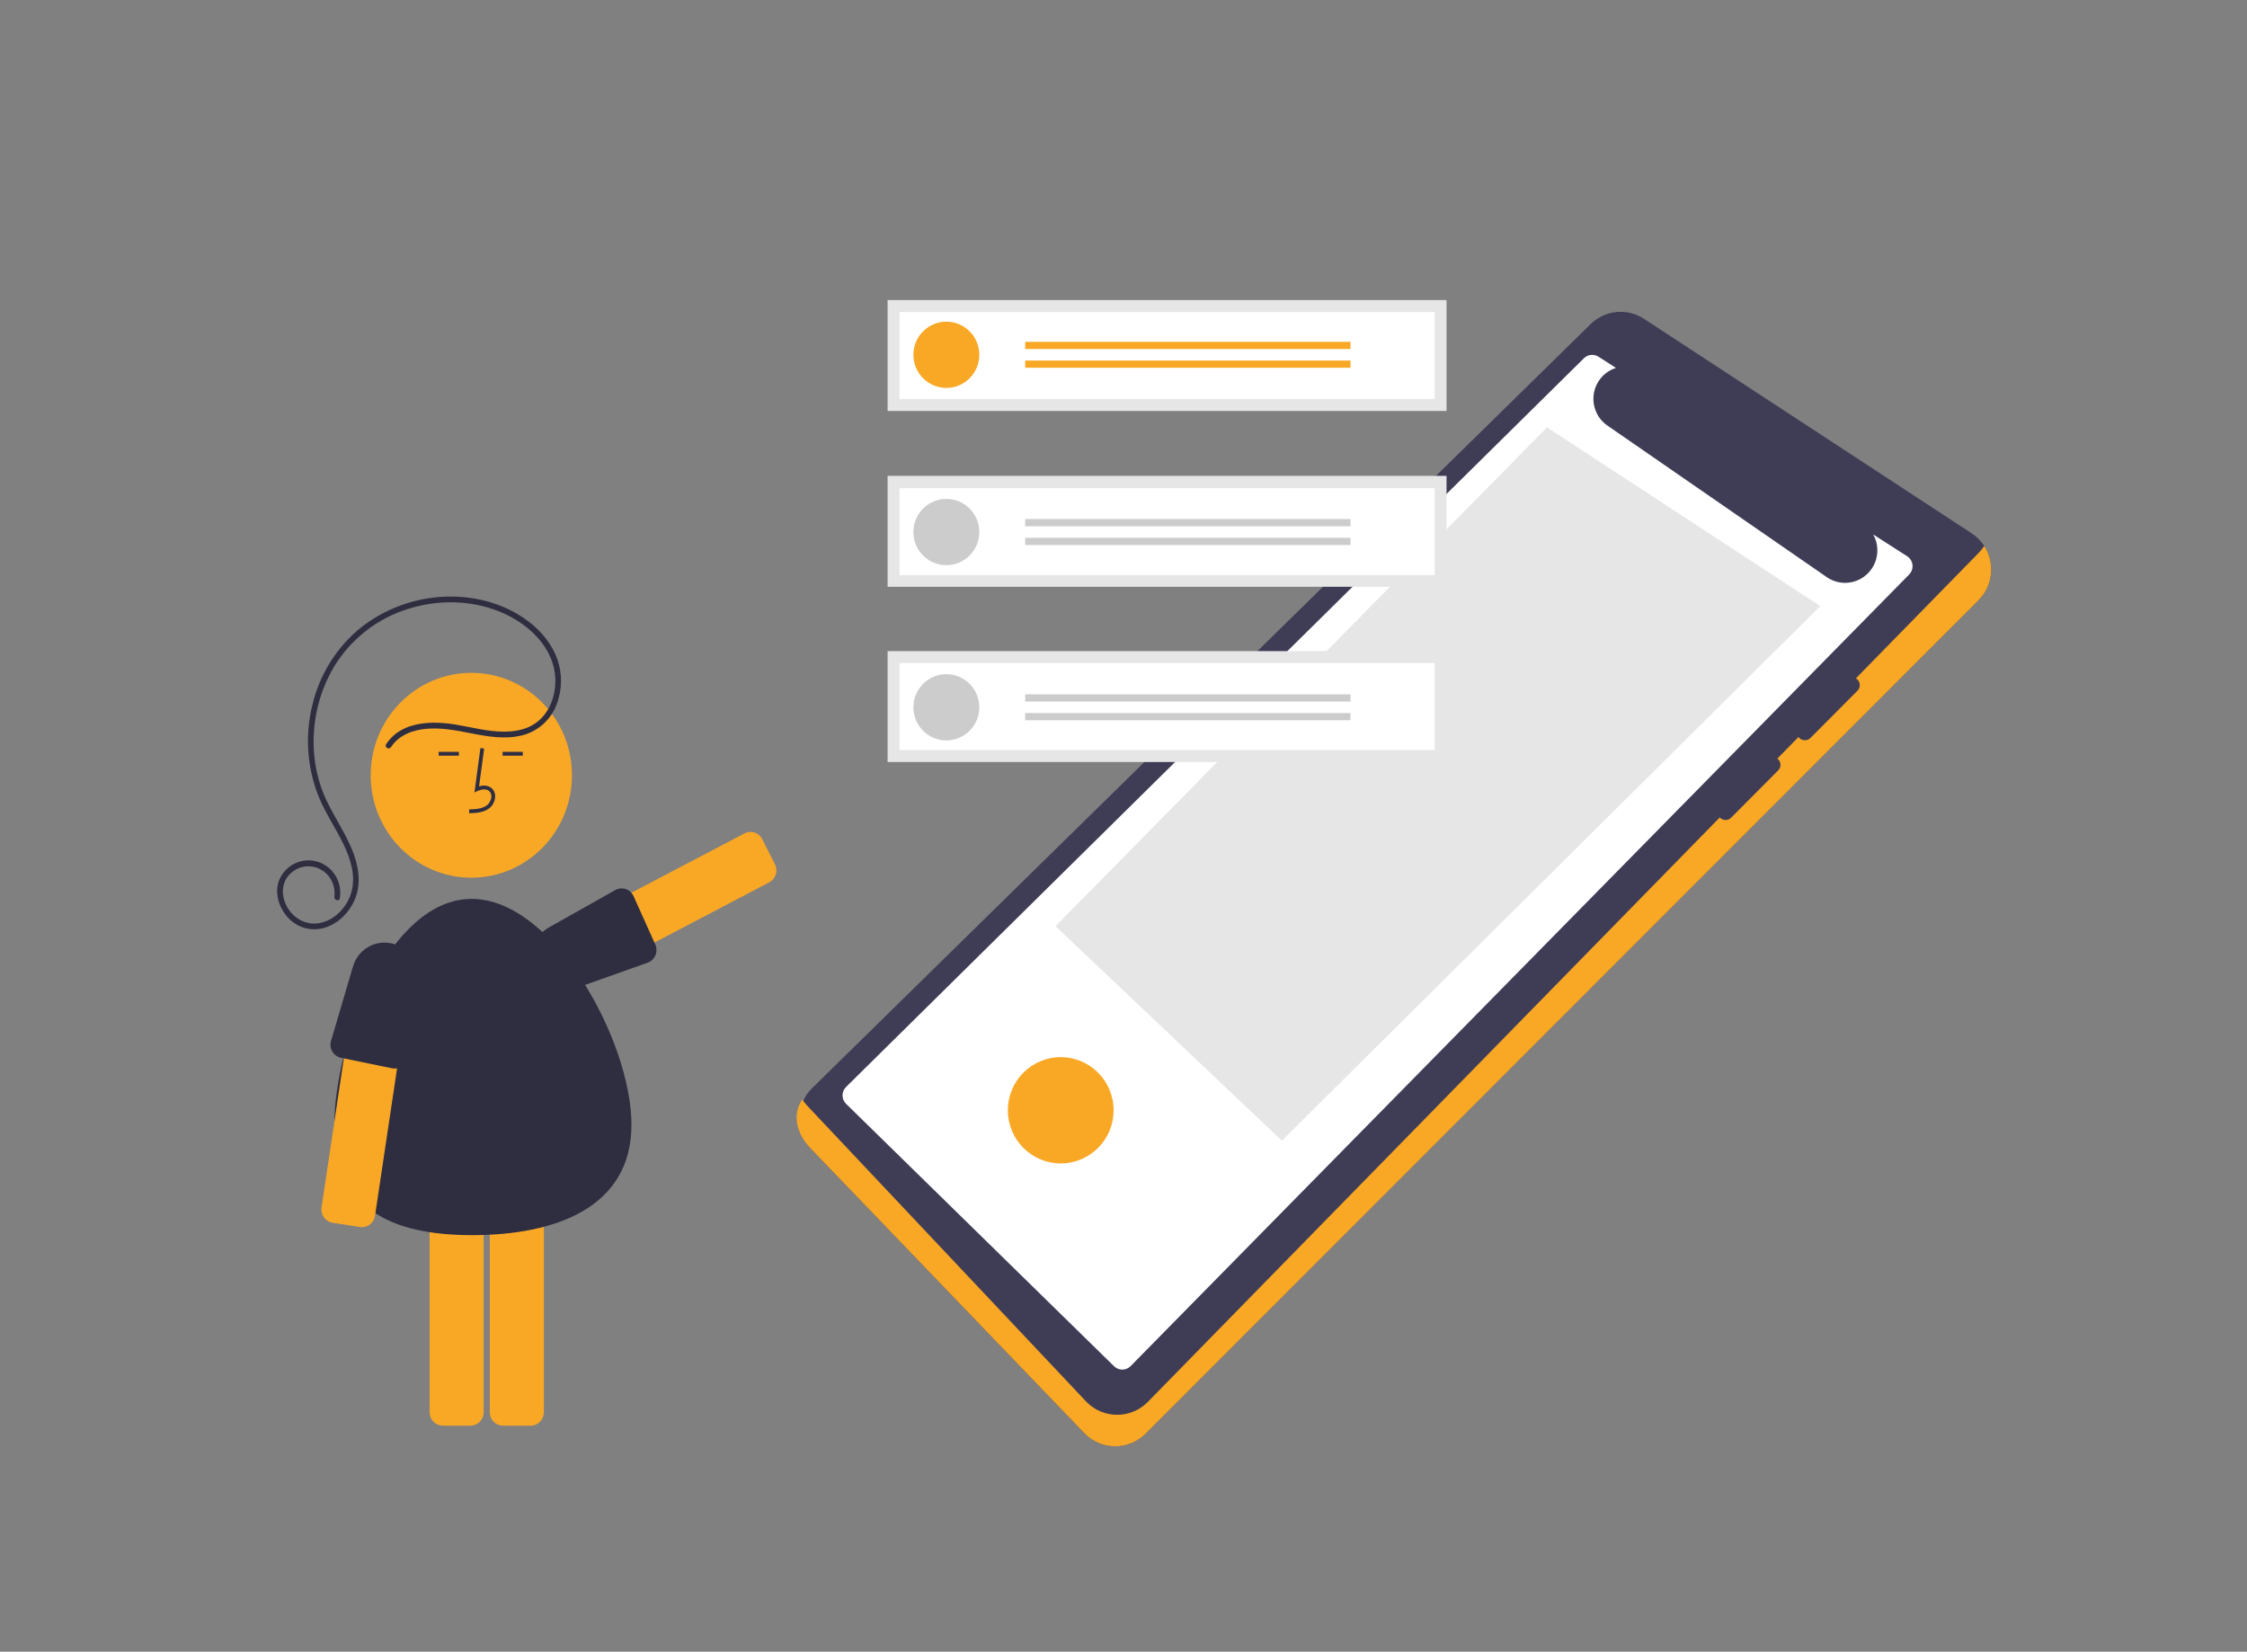 <?xml version="1.0" encoding="utf-8"?>
<!-- Generator: Adobe Illustrator 16.0.0, SVG Export Plug-In . SVG Version: 6.00 Build 0)  -->
<!DOCTYPE svg PUBLIC "-//W3C//DTD SVG 1.1//EN" "http://www.w3.org/Graphics/SVG/1.1/DTD/svg11.dtd">
<svg version="1.1" id="Layer_1" xmlns="http://www.w3.org/2000/svg" xmlns:xlink="http://www.w3.org/1999/xlink" x="0px" y="0px"
	 width="1096.46px" height="805.969px" viewBox="0 0 1096.46 805.969" enable-background="new 0 0 1096.46 805.969"
	 xml:space="preserve">
<rect x="0" y="0" width="1096.46" height="805.969" fill="#808080" stroke="none"/>
<path fill="#3F3D56" d="M396.299,530.958c-8.25,8.133-8.442,21.426-0.43,29.795l133.196,138.539
	c8.068,8.393,21.377,8.621,29.727,0.514c0.076-0.072,0.151-0.146,0.227-0.223L965.46,292.901c8.228-8.235,8.254-21.613,0.06-29.881
	c-1.039-1.049-2.186-1.986-3.421-2.794l-159.82-104.611c-8.237-5.447-19.143-4.368-26.164,2.588L396.299,530.958z"/>
<path fill="#F9A826" d="M968.247,266.403c-0.806,1.244-1.741,2.4-2.786,3.449L559.974,684.218
	c-8.228,8.234-21.54,8.205-29.732-0.064c-0.075-0.074-0.148-0.15-0.221-0.227L393.958,539.626c-0.927-0.969-1.76-2.023-2.487-3.152
	c-5.218,8.068-2.519,17.086,4.398,24.279l133.196,138.539c8.068,8.393,21.377,8.621,29.727,0.514
	c0.076-0.072,0.151-0.146,0.227-0.223L965.46,292.901C972.51,285.843,973.672,274.786,968.247,266.403L968.247,266.403z"/>
<path fill="#FFFFFF" d="M930.614,271.415l-16.539-10.598c4.259,7.627,1.561,17.281-6.03,21.561
	c-5.241,2.957-11.701,2.659-16.651-0.768l-107.03-73.947c-7.171-4.947-8.995-14.799-4.073-22.006
	c1.988-2.911,4.889-5.07,8.237-6.134l-8.521-5.46c-2.279-1.46-5.264-1.123-7.162,0.809l-360.06,355.591
	c-2.226,2.264-2.204,5.912,0.049,8.148c0.032,0.031,0.064,0.062,0.097,0.094l130.765,128.045c2.254,2.137,5.787,2.088,7.981-0.109
	l379.904-386.287c2.241-2.247,2.247-5.895,0.013-8.149C931.296,271.908,930.968,271.642,930.614,271.415z"/>
<polygon fill="#E6E6E6" points="515.051,451.944 625.505,556.604 888.23,295.75 754.895,208.536 "/>
<path fill="#3F3D56" d="M878.018,360.127c1.514,1.451,3.894,1.451,5.407,0l22.975-23.088c1.489-1.501,1.489-3.931,0-5.433
	c-1.512-1.451-3.894-1.451-5.405,0l-22.977,23.088C876.529,356.196,876.529,358.625,878.018,360.127z"/>
<path fill="#3F3D56" d="M839.315,399.022c1.495,1.496,3.912,1.496,5.407,0l22.975-23.089c1.491-1.503,1.485-3.935-0.01-5.433
	c-1.491-1.494-3.904-1.494-5.396,0l-22.977,23.089C837.826,395.09,837.826,397.521,839.315,399.022z"/>
<ellipse fill="#F9A826" cx="517.602" cy="541.78" rx="25.802" ry="25.93"/>
<rect x="433.114" y="317.718" fill="#E6E6E6" width="272.747" height="54.116"/>
<rect x="433.114" y="232.208" fill="#E6E6E6" width="272.747" height="54.116"/>
<rect x="433.114" y="146.417" fill="#E6E6E6" width="272.747" height="54.116"/>
<path fill="#FFFFFF" d="M438.929,194.689h261.117v-42.43H438.929V194.689z"/>
<path fill="#FFFFFF" d="M438.929,280.669h261.117V238.24H438.929V280.669z"/>
<path fill="#FFFFFF" d="M438.929,365.991h261.117v-42.43H438.929V365.991z"/>
<ellipse fill="#F9A826" cx="461.788" cy="173.124" rx="16.085" ry="16.165"/>
<rect x="500.252" y="166.798" fill="#F9A826" width="158.752" height="3.514"/>
<rect x="500.252" y="175.935" fill="#F9A826" width="158.752" height="3.514"/>
<ellipse fill="#CCCCCC" cx="461.788" cy="259.617" rx="16.085" ry="16.165"/>
<rect x="500.252" y="253.292" fill="#CCCCCC" width="158.752" height="3.514"/>
<rect x="500.252" y="262.429" fill="#CCCCCC" width="158.752" height="3.514"/>
<ellipse fill="#CCCCCC" cx="461.788" cy="345.127" rx="16.085" ry="16.165"/>
<rect x="500.252" y="338.802" fill="#CCCCCC" width="158.752" height="3.514"/>
<rect x="500.252" y="347.938" fill="#CCCCCC" width="158.752" height="3.514"/>
<path fill="#F9A826" d="M272.12,483.908c-0.667-0.001-1.331-0.107-1.966-0.314c-1.625-0.522-2.977-1.686-3.754-3.229l-6.207-12.25
	c-1.622-3.21-0.384-7.148,2.765-8.806l100.331-52.643c3.152-1.649,7.024-0.392,8.653,2.814l6.206,12.25
	c1.621,3.209,0.384,7.148-2.766,8.806l-100.329,52.642C274.145,483.657,273.14,483.907,272.12,483.908z"/>
<path fill="#2F2E41" d="M308.514,436.179c0.269,0.378,0.498,0.783,0.682,1.209l10.602,23.562c1.436,3.3-0.029,7.162-3.272,8.622
	c-0.002,0.001-0.004,0.002-0.006,0.003l-35.657,12.685c-7.676,2.728-16.144-0.821-19.708-8.258l0.412-0.204l-0.412,0.204
	c-3.744-7.808-0.817-17.232,6.656-21.434l32.878-18.501C303.461,432.804,306.722,433.684,308.514,436.179L308.514,436.179z"/>
<ellipse fill="#F9A826" cx="229.988" cy="378.304" rx="49.11" ry="49.979"/>
<path fill="#F9A826" d="M229.591,695.668h-13.543c-3.546-0.004-6.419-2.929-6.423-6.537V574.255
	c0.004-3.608,2.877-6.533,6.423-6.536h13.543c3.546,0.003,6.419,2.928,6.423,6.536v114.876
	C236.01,692.739,233.137,695.664,229.591,695.668z"/>
<path fill="#F9A826" d="M258.955,695.668h-13.543c-3.546-0.004-6.419-2.929-6.423-6.537V574.255
	c0.004-3.608,2.877-6.533,6.423-6.536h13.543c3.546,0.003,6.419,2.928,6.423,6.536v114.876
	C265.374,692.739,262.5,695.664,258.955,695.668z"/>
<path fill="#2F2E41" d="M308.136,548.821c0,40.743-37.66,53.887-77.697,53.887s-67.288-13.144-67.288-53.887
	c0-40.745,26.95-110.194,66.987-110.194S308.136,508.076,308.136,548.821z"/>
<path fill="#2F2E41" d="M228.957,396.828l-0.051-1.868c3.414-0.097,6.424-0.315,8.686-1.997c1.298-1.02,2.095-2.563,2.185-4.229
	c0.081-1.02-0.31-2.019-1.058-2.703c-1.501-1.291-3.917-0.873-5.678-0.051l-1.519,0.709l2.912-21.657l1.818,0.254l-2.477,18.421
	c2.393-0.716,4.609-0.407,6.128,0.897c1.182,1.049,1.813,2.602,1.707,4.195c-0.108,2.239-1.183,4.315-2.937,5.671
	C235.768,396.633,231.991,396.741,228.957,396.828z"/>
<rect x="245.244" y="366.875" fill="#2F2E41" width="9.884" height="1.867"/>
<rect x="214.045" y="366.875" fill="#2F2E41" width="9.884" height="1.867"/>
<path fill="#2F2E41" d="M190.794,364.571c3.819-5.851,10.54-8.331,17.167-8.935c7.459-0.679,14.667,0.785,21.95,2.208
	c8.015,1.565,16.499,3.029,24.575,1.05c7.238-1.704,13.309-6.695,16.468-13.539c2.957-6.59,3.593-14.016,1.804-21.028
	c-1.893-7.458-6.591-14.021-12.285-18.977c-11.624-10.117-27.353-14.663-42.481-14.234c-15.071,0.396-29.639,5.608-41.637,14.899
	c-12.019,9.626-20.476,23.113-23.991,38.261c-3.676,15.023-2.479,30.854,3.414,45.128c3.311,7.815,8.099,14.861,11.793,22.48
	c3.44,7.094,6.089,15.341,3.949,23.253c-1.878,6.943-7.392,13.111-14.314,14.997c-6.594,1.795-13.104-1.148-16.716-6.945
	c-3.46-5.554-3.543-12.826,1.652-17.311c5.335-4.68,13.388-4.072,17.987,1.357c0.142,0.166,0.279,0.337,0.412,0.511
	c2.108,2.786,3.051,6.306,2.626,9.796c-0.256,1.764,2.396,2.524,2.655,0.745c1.445-8.604-4.236-16.77-12.69-18.241
	c-6.553-1.141-13.092,2.09-16.264,8.037c-3.133,5.994-1.443,13.226,2.535,18.351c4.191,5.575,11.2,8.14,17.919,6.558
	c7.24-1.702,13.163-7.558,15.948-14.438c3.101-7.662,1.68-16.211-1.343-23.646c-3.268-8.034-8.12-15.241-11.957-22.986
	c-3.475-6.998-5.686-14.574-6.527-22.368c-1.686-15.65,1.805-31.426,9.918-44.831c8.27-13.197,20.894-22.961,35.602-27.537
	c14.504-4.633,30.5-4.491,44.7,1.203c13.988,5.609,27.495,17.833,27.333,34.249c-0.07,7.013-2.627,14.165-7.906,18.842
	c-6.308,5.59-15.091,6.067-23.021,5.195c-7.979-0.877-15.729-3.249-23.743-3.854c-6.971-0.526-14.491,0.02-20.715,3.544
	c-2.898,1.645-5.366,3.974-7.195,6.793C187.434,364.664,189.817,366.068,190.794,364.571L190.794,364.571z"/>
<path fill="#F9A826" d="M176.646,598.818c-0.325,0-0.648-0.026-0.97-0.076l-13.39-2.074c-3.504-0.546-5.913-3.878-5.383-7.446
	l16.985-113.567c0.538-3.566,3.811-6.018,7.317-5.479l13.389,2.074c3.505,0.547,5.914,3.877,5.384,7.445l-16.986,113.568
	C182.511,596.454,179.817,598.812,176.646,598.818z"/>
<path fill="#2F2E41" d="M192.647,521.42c-0.458-0.001-0.915-0.05-1.362-0.149l-24.964-5.112c-3.469-0.757-5.678-4.23-4.934-7.762
	c0-0.001,0.001-0.003,0.001-0.006l10.864-36.817c2.342-7.923,10.137-12.812,18.144-11.377l-0.079,0.459l0.079-0.459
	c8.408,1.505,14.183,9.451,13.133,18.072l-4.605,37.947C198.299,519.241,195.683,521.41,192.647,521.42L192.647,521.42z"/>
</svg>
